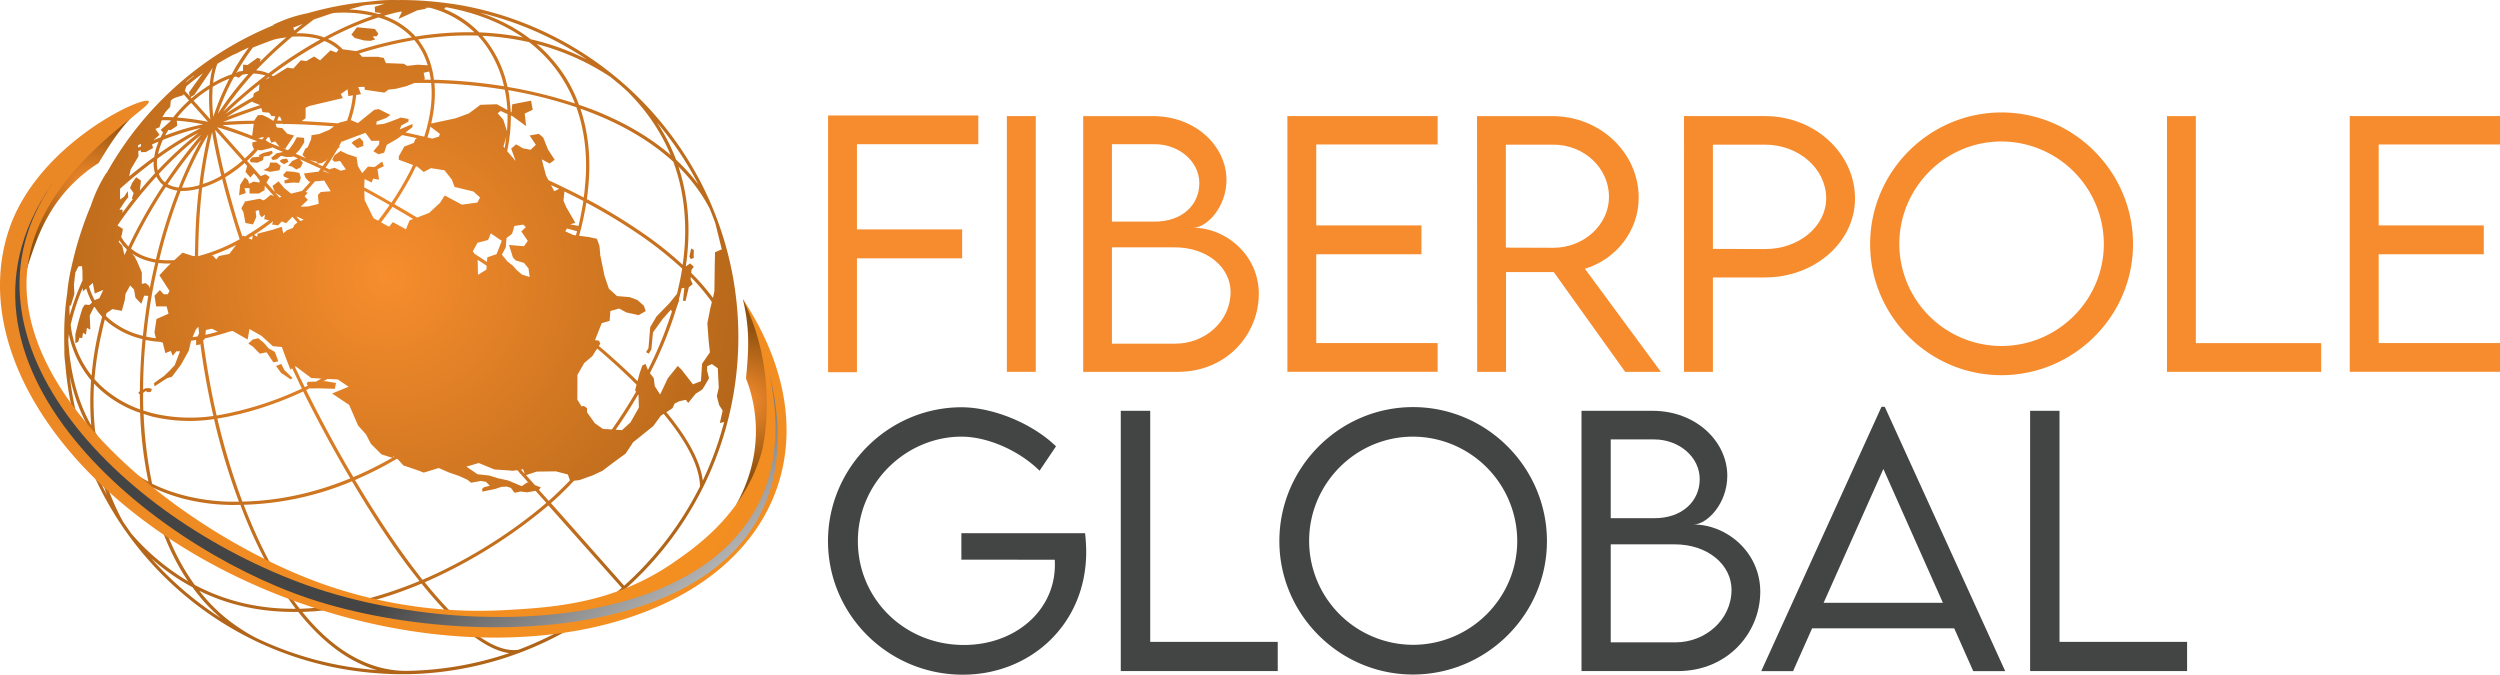 <svg xmlns="http://www.w3.org/2000/svg" xmlns:xlink="http://www.w3.org/1999/xlink" viewBox="0 0 2140.89 577.77"><defs><style>.cls-1{isolation:isolate;}.cls-2,.cls-3,.cls-4,.cls-5,.cls-6{fill-rule:evenodd;}.cls-2{fill:url(#radial-gradient);}.cls-3{fill:url(#radial-gradient-2);}.cls-4{fill:url(#radial-gradient-3);}.cls-5{fill:url(#radial-gradient-4);}.cls-6{mix-blend-mode:screen;fill:url(#linear-gradient);}.cls-7{fill:#f68c2d;}.cls-8{fill:#434444;}</style><radialGradient id="radial-gradient" cx="333.88" cy="18.73" r="496.72" gradientTransform="translate(0.24 285.97) rotate(-11.59)" gradientUnits="userSpaceOnUse"><stop offset="0" stop-color="#f78d2d"/><stop offset="1" stop-color="#8f510e"/></radialGradient><radialGradient id="radial-gradient-2" cx="98.52" cy="-108.79" r="63.5" xlink:href="#radial-gradient"/><radialGradient id="radial-gradient-3" cx="612.73" cy="184.5" r="63.31" xlink:href="#radial-gradient"/><radialGradient id="radial-gradient-4" cx="436.31" cy="182.22" r="667.6" gradientTransform="translate(0.24 285.97) rotate(-11.59)" gradientUnits="userSpaceOnUse"><stop offset="0" stop-color="#f7911e"/><stop offset="1" stop-color="#e68429"/></radialGradient><linearGradient id="linear-gradient" x1="476.4" y1="386.23" x2="217.19" y2="-98" gradientTransform="translate(0.24 285.97) rotate(-11.59)" gradientUnits="userSpaceOnUse"><stop offset="0" stop-color="#c0bfbf"/><stop offset="0.33" stop-color="#444"/></linearGradient></defs><g class="cls-1"><g id="Layer_2" data-name="Layer 2"><g id="Layer_1-2" data-name="Layer 1"><path class="cls-2" d="M234,21.23a119,119,0,0,1,29.52-9.93A285,285,0,0,1,318.14,1.21,131.32,131.32,0,0,1,339.87.07c7-.14,14,.08,21,.5A322.68,322.68,0,0,1,396.2,4.76h0a288.75,288.75,0,0,1-47.35,572.61h0c-7.55.07-15-.07-22.26-.6a288.63,288.63,0,0,1-270.67-265h0a79.11,79.11,0,0,1-.81-12.94c-.19-9-.24-18.22.32-27.19.39-7.1,1.17-14.08,2.16-20.93a152,152,0,0,1,3.51-21.58,302.38,302.38,0,0,1,16.66-52.87A126,126,0,0,1,91,148.2l.21.14A288.72,288.72,0,0,1,234.28,21.55Zm386.1,340.11-3.68.94,2.43-10.65-3-4.73-2-7.72,1.67-7.17-.83-16.63-5-3.6-4.07,1.77-.16,3.72,1.74,6.65L603,331.07l-1.69,2.56-5.54,3.54s-5.33,6.44-6,7.52c-.56.85-2.32-2.3-2.32-2.3L582,343.51l-4.21,2-1.93,4.1L570.63,353c17.4,21,28.92,41.13,31.2,58.56a282.44,282.44,0,0,0,18.3-50.26Zm-51.8-6.91L565.89,356l-6.48,8.9-17.27,13.87-6.33,9.61-11.87,8.71-8,6.07-8.59,4-11,3.92-4.86.63c-2.57,2.75-5.14,5.49-7.76,8-4,4-8,7.73-11.93,11.13l62.69,70.74a287.47,287.47,0,0,0,65-85.14c-.55-18-12.33-39.36-31.19-62.07Zm-80.24,56.88-1.77-5L476,403.64l-16.39.22-9.16,3,7.66,8.58,5,1.92-1.58,2.18,8.38,9.35c3.91-3.38,7.76-7.13,11.75-11.08,2.15-2.1,4.3-4.21,6.42-6.49Zm-38.57-5.38-1.57-4.1-1.78.37ZM443,402.67l-4.15.49-3-.31-12.34-.79-13.5-5.54-10.62,3.1,9.64,6.52,10,1.09,7.49,2.33,8.71,1.91,11.5,4.84,4.88-3.23,1,.36Zm15.62,17.65-7.13,1.28-5.67-.69L440.63,422l-3.07-4.17L434,416.68l-4.76.24-5.16,1.8-5.31,1.09L413.11,421l-.29-2.34,1.72-1.46,4.93-1.19-3.29-3.39-4.39-.76-8.36,1.53-3.1-2.5-6.92-3.19-9.35-3.25-8.32-3.65-12.85,3.93-5-1.93-12.51-4.26-4.31-4.84-1.11-.88a310.15,310.15,0,0,1-33.06,16.94c-1,.39-1.85.93-2.87,1.32,14.91,25,30.28,48.61,45.37,69.13,4.1,5.62,8.36,11,12.38,16.29,43.1-18.45,80.84-44.09,106.09-65.88Zm-121-29.43-.43-.28-1.2,1.35ZM335.92,392l-9.27-2.9-9-9-4.27-8.17-6.71-7.48L299,346.76,284.41,337l14.12-5.84-9.21-6.23-8.94-.39-3.64,2,1.63-.15,9.36,1.58-1,5-12.45-.4-8.65.11-.25-.32L262.2,334c12.6,25.47,26.28,50.72,40.4,74.58,1-.39,2-1,3.22-1.39A334,334,0,0,0,335.92,392Zm-60.79-67.82-8.58-.45-13.31-10-.67.32c2.68,5.91,5.51,11.61,8.38,17.48l2.69-1.29-1-1.45.91-1.85,7-.14c1.66-.9,3.15-1.76,4.63-2.62Zm-25-8.7-1.45,1-4.7-12.13-2.59-7.22-7.69-.64-9.77-8.88-10.24-5.84-1.65,9-12.77-7.35-3,.62c-6.91,2.33-13.91,4.14-20.61,5.7L174,291.57c2.88,21.19,6.6,42.94,11.53,64.26a286.09,286.09,0,0,0,73-23.09c-2.87-5.87-5.52-11.6-8.35-17.3ZM186.43,284l-4.94-2.5-5.14,1.05-.43,4.16q5.31-1.1,10.51-2.71Zm-14.84,10.42-.42.64-3.23.48,0-4.43c-1.42.29-2.87.4-4.28.69h0l-2,8.52-6.61,11.88-7.81,10.46-4.19,1.22-10.74,7-.4-2.87,8.54-6,4.63-4.46,4.55-4.8,4.55-12-3.12.09-3.1,3.78-1.76-4.07-4.6,1.86-2.21-8.95-2.16-.67a86.31,86.31,0,0,1-12.53-1.67c-1.35,14.12-2.12,28.3-2.16,42.52l2-1.14,3.29-.13,2.17.66-.62,2.35-2.48.51-2.24-1-2.09,1.53c-.08,5,0,10.15.15,15.11,3.15,1,6.11,1.88,9.4,2.68a138.68,138.68,0,0,0,50.61,2c-4.74-20.44-8.46-41.27-11.19-61.75Zm-2.41-6.33,1.31-2.67-.6-5.6-2.11,2.28-2.88,6.68c1.41-.29,2.87-.4,4.28-.69Zm-35.66,1.59-1.23-5.1L134,273.19l10.33-4.53-1.66-6.3h-9l-1.33-9.13,4.55-4.82,3.32,3.57,3.51,0,1.44-2.88-8.65-13.37,7-7.51,2.78-2.6a61.67,61.67,0,0,1-10.6-.41,462.45,462.45,0,0,0-10.51,63.06c2.71.55,5.58,1.07,8.41,1.41Zm15.8-66.91,7-6.42,8.7,2.83,1.87.17c.18-9.08.38-18,.79-26.74.55-10.82,1.39-21.14,2.69-31l-1.6.33a50.72,50.72,0,0,1-14.07,1.59,452.75,452.75,0,0,0-18.36,58.95,86.65,86.65,0,0,0,13,.29ZM180.65,219l1.63-.15,2.89,3.29,2.36-2.89,8.85-1.81,5.82-7.66A160.73,160.73,0,0,1,180.65,219Zm26.91-16.4.73-.9,1.46.82c6.89-4.19,13.89-8.76,20.78-13.87l-4.26-1,.69-3.83-2.86,2.25-1.75-2.23-.62-3.93-2.8.76.53,5.25-2.78,6.28-6.52-1.24-1.76-9.42-1.75-3.15,3-5.41-.43-.28,13.13-2.51,3.24,1.37,2-1.14,4.23-3.64,2.85,1.26-7.92-8.9-.17,3.73-4.94,2.86-7.94,0,0-4.6-4.26,0,1,4.21-5.7,1.91.92-9,4.05-6.37s2.49,2.27,2.71,2.41a21.52,21.52,0,0,1,.83,3.14l4-1.93,4.79.86.41-1.56L220,151.47l0-.18-2.6-2.79-3,3.56-4.14-4.87,1.36-5.08-2.17-2.5a103.49,103.49,0,0,1-16.68,12.27q3.84,14.72,8.67,31.45,2.74,9.4,6.16,19.22Zm5.25,1.32,3.05,1.4.55-3.62c-1.13.79-2.29,1.4-3.6,2.22Zm4.77-2.82,2.73,1.65.2-2.62,13.15-3.44,7.61-2.49,1.34,5.63,3.13-2.67,5.14-2,1.15-2.46,2.69-2.21-4.31-4.84-5.51,5.56-3.48-1.68L238.06,193l-5.14-.78,1.09-2.81q-8.1,6.36-16.43,11.68Zm39.65-11.83,2.9-1.15-5.29-2.42-1-.17Zm-17.76-20,1.45-1-5.29-3.35Zm-4.13-4.87-2-5.14,5.26-4,4.47,5.55,6.19,5,9.49-2.32c2.4-2.71,4.83-5.23,7.06-7.9l-1.1,0-3.11-3.42-1.29-3.61L272.2,147l.25.31,2.18-2.85c-6.11-2.8-12-5.47-17.91-8.14l2.64,3-1.93,4.09-3.71,1.69-3.84-2.54-3.1-.66,3.43-4,4.87-2.3-4-1.75-.46.46-5.32.17-4.65-1.07-3.64,3-3.36.69-1.5-1.91,4.73-3.93,5.49-1.12c-3.23-1.37-6.47-2.73-9.52-4.14l-.24.6-9,2.21-2.69-.55a78.53,78.53,0,0,1-9.32,9.47L222.9,150.5l.42.28,4.11-1.59,3.45,2.43-2.71,4.81Zm26.37-.06,1.82.73-2.68,3.13,2.82,2.93L257.49,177l6.41-.2,9-2.21-.65-7.62,2.44-2.53,8.54-.65-5.58-9.18-5.06.48-2.91.23c-2.5,3.09-5.22,6-7.94,9Zm15-17.84,6.18,2.24-5.76-2.89Zm6.06-1.06-.33-.67,4.22-1.05,5.11,2.46,4.4-1.09-5-7.28-4.63.77-2-1.8,1.82-3.7,5.3-3.85,5.94,2.84,7.71,2.48,1.2,7.69,3.65,6.08,4.93-5.63,5.79.29,6.43-4.64,1.36,4-5.38,2.59,1.29,9-5-1-1.34,3.4-6-3-.39,7.09c7.47,4,15.18,8.32,23.36,13.11a257.41,257.41,0,0,0,15.37-25.85c1.05-2.06,2.1-4.13,3.12-6.37l-12.18-4.51-.05-2.94,4.75-8.35,8.2-3.17,1.1-2.81,1.41-1.21c-4.27-1-8.32-1.8-12.54-2.6l-4,3-9.22,5.4L329,130.75l-4.89,1.37-4.41-2.6,4.9-5.8.27-3.2-6.81.11-5.1-6.89-20.74,7.76a18.53,18.53,0,0,1-1.72,3.31l.25,1.24-1.73,1.46a155,155,0,0,1-10.2,15.93Zm29.16,18,.36,8,7.59,15.43,3.95,2.14c3.35-4.37,6.65-8.93,9.79-13.45-7.54-4.36-14.83-8.4-21.69-12.16Zm14.38,27,6.87,3.75,3.24-4,11.23,6.18,3.06-7.63,3.07-1.19c-6.12-3.73-12-7.14-17.64-10.41-3.16,4.34-6.47,8.9-9.83,13.28Zm30.91-4.13,10.25-4,9.32-8.56,4.05-6.36,14.71,7.87,13.29-1.81,2.25-4.33L405.42,164,389.3,160.1l-2.4-6.34-6.24-7.94L369,144l-6.16,3.29-5.13-4.3-1.42-.64c-1.05,2.07-2.25,4.34-3.26,6.58a289.13,289.13,0,0,1-15.36,25.85l19.52,11.5Zm12.89-67.61,5.9-1.76.64-2.35-8.08-6.09a92.61,92.61,0,0,1-2.55,9.2Zm-3.92-11.93-.26-.31.35-.08c3-12.42,4.07-24.27,2.92-35.29-4.83-.12-9.61-.06-14.22,0l-7.18,2.77-8.61,2.13-6.67.82-3.35,2.53-16.75-2.47-.32-2.52-5.32.17,2.36,6.16-4.11.66a96.27,96.27,0,0,1-4.64,21.44l6.08,2.63,14.08-11.39,3.76-.58,10.06,5-3.71,2.61-8.07,3-.38,2.66,6.17-.53,5.88-2,9.06-3.51,6.52,1.24-.09,2.24-6,3.25-1.5,3.44,11-4.66v2.59l-6,4.75c5.18,1,10.62,2.25,16,3.54,1.15-3.38,2.09-6.89,2.9-10.2Zm3.11-1,20.86-4.46,11.33-4.17,9.92-7.39,14.11-.49,9,5c-.15-2.56-.34-5.28-.68-7.8a89.11,89.11,0,0,0-1.6-9.63A451.71,451.71,0,0,0,372,71.18c1.09,10.67,0,22.34-2.69,34.51Zm68.09-9.9.64.42.61-6.95,16.15-3.13L456.2,94l-6.89,3.27L450.6,108l-11.49-8.34-1.64-.78a140.88,140.88,0,0,1-3.15,30.55l7.28,8.47-3.85-10.65,4.24-3.64,5.87,3.41,6.53,1.24,4.48-4.23-5.32-8,7.83-1.42,3.77,3.1,4.17,10.41L475,136.8l-4.31,3.28L464,136.47l1.27,5.27,2.31,8.57,2.11,4q15.3,7.09,30.18,14.84c.44-3.22.85-6.62,1.09-10,2.4-23.37.08-46.34-7.36-67.33a396,396,0,0,0-58.36-14.61,71.1,71.1,0,0,1,1.25,8.8c.47,3.22.59,6.51.89,9.78Zm-2.75,1.85L428.73,95l-2.55,2,4.82,5.47,3.13,9.87a146.68,146.68,0,0,0,.5-14.68Zm-1,19.23-2.51,8.45,1,1.44c.61-3.26,1-6.67,1.47-9.89Zm38.25,41.61,2.72,5.16,4.21-2c-2.45-1.15-4.69-2.18-6.93-3.19Zm11.44,5.4-.78,7.91,2.49,5.77,7.68,13.19-4.54,1.3,7.1,1.31.08.36c1.67-7.17,3-14.27,4.22-21.73-5.37-2.77-10.92-5.51-16.25-8.11ZM494.16,198l-8.59-2.3L484,198.06l6.93,3.19,2.27.28Zm1.72,3.89,8.73,1.17,6.56,1.42,2.17,6,.7,8,3.67,17.89,3.71,10.86,7,6.32,10.88.9,6.4,2.38,5.63,4.93L553,266.4l-6.12,3.47-10.43-2.29-6.23-3.34-7.51,2.09-.66,8.45-6.8,2-5.7,14.45,3.43.59,1.08,2.55-1.27,1.92,4.46,3.7c10.11,8.82,19.87,17.7,28.67,26.42l1.88-7,2.34-6.57,2.72-1.11,2,5.13a334.64,334.64,0,0,0,20.31-49.39l.25-.6-.9-1.66-7,7.9-5.32,7.36-3,4.13-1.41,14.69-2.22,3.6-2.31-1.38,2.07-3.38,1.48-18,5.48-9.25,10.83-11.07,6.63-8.19,1-4.09-.17,0,.34-1c1.29-5.44,2.37-11,3.26-16.54a323.93,323.93,0,0,0-41.5-32.28,453.64,453.64,0,0,0-40.58-24.15,251.61,251.61,0,0,1-6.17,28.39Zm15.59,96.65-1.45,2L507.24,305l-6.92,5.85L494.48,321l-.07,21.24L498,348l1.94-.39,2.78,1.83,0,3.68,6.71,9.34,6.91,4.85,7.66.46c7.14-10.14,14.14-21,20.69-32.3l-.83-1.3,1.25-4.69c-9.08-9.21-19-18.24-29.63-27.51ZM527.2,368l5.42.36,7.31-6.66L547.1,349l-.3-10.46-.32-.68c-6.16,10.5-12.56,20.67-19.28,30.17Zm29.36-48.47,3.28,4.31.86,6.84,4.61,7.17,6.56-13.9,8.53-10.6,3.49,3.52,9.52,12.26,6.83-2.7,1-15,6.69-9.68-1.07-9.74-1.11-15.28,2.46-12.31,1.39-5.82a182.3,182.3,0,0,0-18.05-21.4l-.13,2.05,1.75,4.07-3.31,2.71-2.78,11.65-2.23-.1,1.21-11.14-2.3.47c-.83,3.13-1.5,6.22-2.33,9.35l.18.88-2.54,7.35-1.12,3.55a333.71,333.71,0,0,1-21.38,51.45Zm54-64.41,1.21-5.79.31-22.76.24-10.57,5.76-2.48-5.53-22.48c-1.62-4.29-3.23-8.56-5-12.81A145,145,0,0,0,581,142.73c9.21,27.82,10.53,56.72,6.27,85.46l3.7-2.61,3.18,2.85-2,2.64-.2,2.63a188.18,188.18,0,0,1,18.62,21.46ZM58.47,290.9c1.63,29.56,8.67,54,19.68,73.47A247.64,247.64,0,0,1,78,325.66,89.3,89.3,0,0,1,59,286.35c-.25,1.54-.31,3-.55,4.55Zm23,79.06a95.87,95.87,0,0,0,12.2,16.32,119.06,119.06,0,0,0,33.42,26.18,348.45,348.45,0,0,1-7.09-58.9,98,98,0,0,1-36.45-22c-.94-.93-2.07-2-3-3.08a244.47,244.47,0,0,0,1,41.52Zm48.75,44.25c19.91,9.76,42.52,14.72,66.1,15.42l8.3,0a569.59,569.59,0,0,1-21.34-70.73A138.88,138.88,0,0,1,131.45,357c-2.92-.69-5.69-1.61-8.45-2.52a359.76,359.76,0,0,0,7.27,59.78Zm77.34,15.33c33.08-.7,63.86-8.12,92.44-19.89-14.12-23.86-27.79-49.11-40.36-74.4-26.78,12.51-52.24,19.76-73.49,23.2a580.77,580.77,0,0,0,21.41,71.09Zm209.19-202-7.69-5.07.25,12.87,7.21-4.43Zm-10.41-10.23,10.67,7,.3-3.94,7.94-2.74,4.48-11.43-4.27-2.82-5.16-3.55L418,205.51l-9.1,2.42-4,7.29Zm86-128.74a121.35,121.35,0,0,0-22.06-36.45,123.2,123.2,0,0,0-17.13-16,234,234,0,0,0-40.05-5.44c1.24,1.59,2.7,3.32,3.95,4.91a98.8,98.8,0,0,1,17.57,38.84,396.15,396.15,0,0,1,57.72,14.19ZM447.74,32c-17.18-11.79-38.57-20.69-64.87-25.64l-1.49-.06-.66,1.25-1.14-.14A87,87,0,0,1,410.31,27.7,259.23,259.23,0,0,1,447.74,32Zm-37-21.2c17,5.73,31.55,13.46,43.62,22.79A209.32,209.32,0,0,1,502.58,51a282.47,282.47,0,0,0-91.85-40.21ZM459.61,37.7a111.67,111.67,0,0,1,12.72,12.53,119.36,119.36,0,0,1,23.43,39.49c3,1,6,2.09,8.94,3.15,26.21,9.94,50.14,23.11,69.66,40a164.06,164.06,0,0,0-27.81-44.68c-2.67-3.13-5.49-6.07-8.3-9-5-4.69-10.15-9-15.45-13.26a210.4,210.4,0,0,0-63.19-28.2ZM497,93c7,20.72,9.08,43.36,6.82,66.52-.34,3.77-.71,7.34-1.25,11a476.68,476.68,0,0,1,41.63,24.86,310.31,310.31,0,0,1,40.41,31.38c4.24-29.66,2.5-59.75-8-88.24-20-18.23-45-32.47-72.86-43-2.21-.84-4.58-1.64-6.79-2.49ZM301.48,412.13a257.41,257.41,0,0,1-92.76,20.14c9.13,23.78,19.55,45.81,31.45,65.15a278.29,278.29,0,0,0,16.54,23.92c3.83-.23,7.69-.28,11.49-.69,31.25-2.36,62.31-11.12,91-23.11-4-5.09-8-10.17-12.06-15.61-15.35-20.84-30.71-44.45-45.7-69.8Zm-95.7,20.19c-3.12.08-6.24.17-9.4.08C173,431.84,150.8,427,131,417.59c7.14,31.19,18.74,59.82,35.73,83.28,27.77,14.79,57.22,20.74,86.51,20.45-5.32-7-10.36-14.48-15.32-22.5-12.16-19.66-22.87-42.19-32.1-66.5ZM127.87,416a125.61,125.61,0,0,1-45.62-39.73,203.26,203.26,0,0,0,23.15,70.55q3.54,5.08,7.07,10.18a198.15,198.15,0,0,0,48.6,40.78c-15.89-23.51-26.59-51.39-33.2-81.78ZM78.75,370.89c-8.5-13.57-15-29.78-19-48.51A286.15,286.15,0,0,0,91.67,424a213.92,213.92,0,0,1-12.92-53.09Zm484-265.76a162.66,162.66,0,0,1,16.29,31.72A165.6,165.6,0,0,1,598,157.9a280.79,280.79,0,0,0-35.18-52.77ZM469.62,432.82a433.75,433.75,0,0,1-105.91,65.83c30.44,37.69,59.23,61.12,80.32,57.72a286,286,0,0,0,88.41-53ZM361,499.76c-29.05,12.24-60.6,21.3-92.57,23.79-3.12.09-6.38.39-9.5.48,25.26,31.36,55.42,50.64,89.53,50.47a287.13,287.13,0,0,0,87.68-15.22C414.91,556.62,388.67,534,361,499.76ZM255.41,524c-28.68.53-57.42-4.65-84.72-18.05a141.68,141.68,0,0,0,34.84,32.16,134,134,0,0,0,13.65,8.09,288.62,288.62,0,0,0,103.67,27.64c-25.1-7.22-47.74-24.9-67.44-49.84ZM164.9,502.9a182.12,182.12,0,0,1-35.34-24.68l.25.31a288.48,288.48,0,0,0,59.32,50.77,150.27,150.27,0,0,1-24.23-26.4ZM159.74,70.25A72.58,72.58,0,0,1,166.23,65l-.39-.11c-2.25,1.58-4.3,3.29-6.35,5Zm89.11-41.54.18,0h0Zm3.18-2.5c2.37-2,4.91-4,7.31-5.74l-8.21,3.16Zm1.57,2.27c8.83-.15,17,.94,24,3.56,5-2.68,10-5.18,15.21-7.73,8.59-4,17.44-7.63,26.39-10.76A113.89,113.89,0,0,0,286,11.12l-2.12.43L268.72,16.7c-5.27,4-10.35,8-15.12,11.78Zm27.22,4.93a39.24,39.24,0,0,1,12.7,8.84l11.57,1.5A338.22,338.22,0,0,1,352.69,32,64,64,0,0,0,326.26,15.6c-.78-.21-1.39-.45-2.17-.66a236.26,236.26,0,0,0-30.22,11.92q-6.57,3-13.05,6.55Zm81.86,34.7c2.06.13,4.08.09,6.14.22a48.38,48.38,0,0,0-1.28-7.12l-4.74,1.15,1.09,5.32Zm3.59-12.18a68,68,0,0,0-4.2-10.58,66.18,66.18,0,0,0-7.25-11.06,359.46,359.46,0,0,0-47.27,11.54l2.6,2.79,13.29,0,5.19,1,1.83,4.42,15.24.56,3,1.8,9.21-1ZM133,224.87c-7.66-1.39-14.45-3.87-20.07-7.88l2.18,2.5,2.43,4.67,3.91,9.17,0,9.78,3.37-.69,2.7,2.4.76,1.88c1.45-7.31,2.9-14.63,4.74-21.83ZM91.26,268.12l-.62,2.34a59.74,59.74,0,0,0,9.29,7.5,68,68,0,0,0,22.45,9.61c1.18-11.32,2.69-22.89,4.62-34.17l-3.55-.2-2.45,7-5-5.26-1.28-7.12-3.27-3.39-4,7.29-.57,5.29-2.54,9.19-8.06-1.49Zm17.46-54.34c-.93-.92-1.89-2-2.82-2.93a55.22,55.22,0,0,1-3.61-5l-.66,1.24,3.1,3.43,1.82,7.93Zm-32.5,31.4a59.39,59.39,0,0,0,4.85,11.92l.32-.25,3.74-1.5,3.34-7.15-7.29,3.16-1.68-9.07ZM216.61,40.68a204.51,204.51,0,0,0-13.8,20.92,2.61,2.61,0,0,0-.56.85l.67-.32,1-.75,4.12-.66.18-5.39,3.76.33,8.51-6.17,2.81,1.08-.94,2.6c6.74-6.74,14.14-13.79,22.8-21.11a92.59,92.59,0,0,0-10,1.68l-5.35,1.84Zm-3.51,0c-1.7.72-3.54,1.65-5.42,2.41l-5.33,2.75-2.73,1.11c-4.49,2.4-9.13,5-13.54,7.77a64.91,64.91,0,0,0-3.5,16.22,87.69,87.69,0,0,1,15.85-7.32c.66-1.24,1.19-2.27,1.86-3.52A201.72,201.72,0,0,1,213.1,40.66ZM173.71,62.77c-4.63,3.53-9.44,7.1-14.12,11.2l-1.27,3.76,4.31,4.84-.86-3.33,5-7.12ZM163.14,83.21l.75,1a139.21,139.21,0,0,1,15.72-11.53l0-.18a89.5,89.5,0,0,1,2.51-14.72L181,59.79,166.42,81.24Zm-15.52,1.71-1.38,1.39-.43,5.07-4.06,4.52-2.5,4-.1.39c.92,0,1.63-.15,2.55-.15l6.7.28a107.14,107.14,0,0,1,13.47-14.39l-4.6-5.33-.38.82L150,83.7Zm-29.33,41.45,2.36-1,.11-2.23-2.52,1.25Zm13.12-6.2,2.2-1c1.38-.47,2.54-1.07,3.92-1.54.63-1.42,1.3-2.66,2.11-4.12l-2-2.37,3.61-3.14,4.51-4.06.56-.86c-1.48-.06-3.15-.09-4.64-.15l-3.3.12-1.74,5.9-3.57,1.47,1.56,2.26,2,2.72ZM110.61,151c4.09-3.42,8.41-6.7,12.53-9.95,3-2.29,5.9-4.53,9-6.64a42.14,42.14,0,0,1,2.78-10.72c.21-.79.59-1.6.8-2.38a2,2,0,0,1-.84.36c-1.7.72-3.22,1.4-4.74,2.08l1,2.93-6.29,3.51-4.23.13v-1.85l-2.19,1,.17,4.39-6.72,11.34Zm-5.77,31.27c2.89-3.92,5.92-8,9-11.82l-1-.35,1.61-4.76-3.1-4.34,1.86-4.45,3.44-4.76,4.1,2.85-1,8.51q6.47-7.68,13-14.84a28,28,0,0,1-1.16-10.11c-2.26,1.57-4.48,3.32-6.7,5.08-7.5,5.77-14.91,11.91-22.07,18.36l0,9.22,3.39-2.35,3.24-4.92.34,5.29-2.92,3.73-2.11,3.21-2.54,3.83,2.74-.19Zm-1.13,20.54a33.53,33.53,0,0,0,4.38,6.11,17.54,17.54,0,0,0,1.93,2.18,417,417,0,0,1,29.8-52.62,12,12,0,0,1-2.74-2.57,27.51,27.51,0,0,1-3.18-4.7,388.77,388.77,0,0,0-33.29,41.89l4.65,2.93-1.07,5.56Zm8.52,10.05c5.8,4.9,13,7.85,21.28,9.29a465.13,465.13,0,0,1,18.35-58.94,29.41,29.41,0,0,1-9.86-3.14,417.64,417.64,0,0,0-29.77,52.79Zm57.43,6.49a150,150,0,0,0,35.6-14.5c-2.38-7.07-4.54-14-6.45-20.63q-5-16.42-8.55-30.92a89.41,89.41,0,0,1-17.13,7.4c-1.22,10.21-2,20.88-2.68,31.92-.42,8.75-.62,17.66-.79,26.73Zm106.55-77c1.59-2.17,3.14-4.52,4.55-6.65l-1.48,1.78-4,2.29-4,.26ZM286,108.2c-13.86-1-26.56-1.75-38.23-1.94l-4.07-.08-1,.39-.11-.53-6.45,0-.17,0,1,3.12,4.72.51,4.31,4.84,5.85,1.56-6.37,9.43-.91,1.85-1.91-.34,3.66,1.64,1.44-1,3.46-4.77,3-5.4,6.21.57.09,4-4.05,6.36-3.21,3.25c2.84,1.26,5.86,2.48,8.74,3.93l-3-2.9,2.41-5.29,2-1.15,3-6.89.37-3.58,6.45-1,8.84-3.65Zm-56.61,9.22a29.72,29.72,0,0,1-1.87,2.59l2.38,1.73,3.06,1.4,6.43,2.56-3.71-4.59-3.47,1.08-1.47-4.5Zm36,19.74,5.51,2.56,1.09-1Zm31.82-33.84a87.83,87.83,0,0,0,5-21.69l-3.93.63-.64-5.78-5.83,4,1.83,3.5L264.9,90.75l-3.18,1.58,0,8.87-3.36,2.53c9.68.41,20,1.07,31,1.93l.81-.53Zm-58.49-3.5-.15.21c-.31,1.17-.83,2.2-1.18,3.2l3.89.12L239.84,100Zm51.19-57.2a44,44,0,0,0-12-7.49,361.09,361.09,0,0,0-45.48,29.26l1.28.84,1.19-.43L246,57.91l5.14.79,6.49-7.06,4.58.72,6.75-4,5.13,3.38L283,43.12,288,45Zm-15.63-8.79c-7.11-2.23-15.38-2.94-24.13-2.43a363.79,363.79,0,0,0-30.81,28.84,30.46,30.46,0,0,1,10.51,2.64,369,369,0,0,1,44.43-29.05ZM201.77,65.5l-1.38.47a190,190,0,0,0-13.86,31.45,289.52,289.52,0,0,1,25.94-33.74l-.82-.39c-1.42.29-2.69.37-4.11.66l-3,2.64Zm-5.35,1.84a87.75,87.75,0,0,0-14.25,7,142.63,142.63,0,0,0,.48,25.74,214.36,214.36,0,0,1,13.77-32.72Zm-17.19,8.87a114.59,114.59,0,0,0-13.45,10l14.37,16a149.83,149.83,0,0,1-.92-26ZM163.76,88.06a105.42,105.42,0,0,0-12,12.61,216.83,216.83,0,0,1,26.4,3.63Zm-19.6,23.21c-.94,1.68-1.93,3.17-2.71,4.81A187.23,187.23,0,0,1,174,106.45a188.18,188.18,0,0,0-22.6-3.11l.35,4.35-5.52,3.72Zm-4.71,8.54c-.77,1.64-1.36,3.23-1.95,4.83a42.14,42.14,0,0,0-2.17,7.46,290.07,290.07,0,0,1,36.73-22.49c-10.27,2.11-21.67,5.92-32.61,10.2Zm-4.81,16.12a28,28,0,0,0,.41,10.06A333.4,333.4,0,0,1,170,113.74a298.9,298.9,0,0,0-35.32,22.19Zm1.38,13a22.09,22.09,0,0,0,3.11,5.27,19.73,19.73,0,0,0,2.24,1.93,473.52,473.52,0,0,1,30.79-40.64A322,322,0,0,0,136,148.94Zm7.52,8.79a24.93,24.93,0,0,0,9.45,2.86c3.75-9.63,8-18.8,12.24-27.62,2.39-4.54,4.77-9.09,7.2-13.46-9.91,12-19.66,24.7-28.89,38.22Zm12.26,3a46.15,46.15,0,0,0,12.43-1.44c.7-.15,1.56-.51,2.44-.69a382.29,382.29,0,0,1,7.69-43.47c-3.76,5.94-7.24,12.38-10.64,19.17-4.18,8.42-8.11,17.16-11.92,26.43Zm17.81-3.1a75.63,75.63,0,0,0,15.88-7.13c-3.39-13.89-6-26.46-7.83-37.34a379.9,379.9,0,0,0-8,44.47Zm18.5-8.78a114.32,114.32,0,0,0,15.58-11.32L184.2,111.19c1.86,10.87,4.47,23.62,7.91,37.68Zm17.59-13.21c3-2.63,5.54-5.38,8.11-8.12l-.56-.07-1.15-2.89,0-2.6,4.22-1-4.4-1.68-.36.08,0-.18C203.71,114.57,193.37,111,186,109Zm14.78-16.13,1.59-2.17-5,1Zm-7.19-13.47c-11.39.31-20.53.7-27,1.3,6.85,1.92,15.63,5.1,25.64,9Zm17-2.75a34.82,34.82,0,0,0,1.47-3.62l-3.41-.41-1.86-2.75L224.83,96l-1.09-3.47c-14,4.54-25.31,8.89-32.63,11.86,6.56-.42,15.49-1,26.55-1l3.1-4.7,3.83-.23,5.29,2.42,3.42,2.25Zm-18-16.61c-8.45,4.69-15.8,9.33-22.31,13.62Q205,95.85,222.84,90L216,87.31Zm14.51-20.13-.82-.39-2.72,2Zm-8.62,5.64A385.21,385.21,0,0,0,193,97.56c6.83-4.54,14.89-9.33,23.8-14.47l.62-3.27,4.32-2.36Zm5.1-7.51A36.32,36.32,0,0,0,216.93,63a299.24,299.24,0,0,0-25.79,32.6A459.16,459.16,0,0,1,227.26,64.7Zm144.33,3.61a450.83,450.83,0,0,1,60,5.6,97,97,0,0,0-16.74-36.62c-1.79-2.41-3.72-4.59-5.64-6.78a265.61,265.61,0,0,0-41.3,2c-3.25.3-6.66.82-9.88,1.29a94.34,94.34,0,0,1,6.53,10.28,74.11,74.11,0,0,1,7,24.22ZM59.71,270a212.08,212.08,0,0,1,11-29.94l-.1-4.05,0-3.5c-.11-1.45-.26-3.09-.38-4.54l-2.94.05-2.77,5.37-1.2,10.39.37,8.05-3,9.84-1.1,0c-.16,2.79,0,5.53,0,8.29ZM355.87,31.3c3.94-.62,7.69-1.21,11.66-1.65a277.38,277.38,0,0,1,38.7-2A87.74,87.74,0,0,0,369.72,7.05c-.6-.24-1.34-.27-2.12-.48l-3.84.23,1.6.59-8,1.46-16.19,7.39L344,10.48l-.32-.67A148.65,148.65,0,0,0,328.8,13.6a64.64,64.64,0,0,1,27.07,17.7ZM70.8,246.66A182.37,182.37,0,0,0,60.5,278.3a14.11,14.11,0,0,1,.4,2.87,86,86,0,0,0,17.54,40.51,263,263,0,0,1,6-38c.84-4.06,2-8.35,3-12.43a63.07,63.07,0,0,1-6.31-8.3l-.57-.07-3.69,7.22.48,12.26-2.91-1.62-.86,5.72L71.1,285l-.73,4.57-2.3-.45L67,292.67l-2.51,1.25.06-7.77L67.05,276l2.36-8.23,1.37-4.16,1.83-2.77,3.94.29L78.87,259a60.93,60.93,0,0,1-5-11.89L71,249.56ZM324,12l3-.79-5.84-.65-.24-4.75,8.49-2.66c-6,.31-11.84.77-17.79,1.44L298.89,8.11A108.48,108.48,0,0,1,324,12Zm33.72-7.47.21.14-.57-.06ZM89.8,273.58c-1,3.52-1.85,7.21-2.58,10.87a269.26,269.26,0,0,0-6.31,40.24c1.46,1.72,3.06,3.24,4.7,4.93a97.32,97.32,0,0,0,34.39,21c-.16-4.39-.15-8.83-.31-13.22l-.71.15-.37-1.78,1.17-.61c.11-14.78.88-29.89,2.26-44.75a72.78,72.78,0,0,1-23.66-10.1,50,50,0,0,1-8.58-6.73Zm501.7-51.8-1.14-2,1.52-7,2.32,1.37-.2,4.46.12,2.38ZM240.75,319.39l-4.35-5.93,4.41-1.84,2.77,5.34,6.9,6.71-1.58,1.25-4.31-3Zm-24-22.39-4.08-2.86,3.73-3.35,4.75-1.16,4.87,4,3.9,4.56,5.44,3.13,3,8.07-4.26.87-5.81-8.58-5.85,1.19Zm85.86-176.15-1.51,1.6,4.77,4.38,5.34-1.84-.23-3.83-2.88-3.29ZM242.5,149.79l2.68-3.13,6.56.5,4.62.89,1.26,4.36-1.54,4.19-4.86-.29-7.41.78-.33-2.51,4.14-1.41-4.48-2Zm-11.77-7.91.55-2.71,5.74.12,3.31,2.64-1,3.9-8,1.29-5.64-1.43,4.14-2.32Zm8.91-4.24.6,1.17,3,1.8,3.82-2.07-1.29-2.7-4.15.48ZM216,134.75,214,137l.59,1.92,5.81.46,4.88-2.29.49-3.06,4.85-.62,3-2.29-.79-2-7.36,1.87-3.18,1.58s-1.24,1.17.11,1.45c1.31.1-6.48.78-6.48.78ZM303.9,32.55l-3-2.89c.43-.64,4.79-6.33,4.79-6.33L321,24.81l3,4-1.24,2.1-3.61.37,2.17,2.51L317.13,35l-5.43-.37ZM438.5,200.2l2-6.68,7.51-1.17,2.28,2.12-3.85,3.74,5.54,8.09-3.31,4.56-12.77-1.08,3.28,10.59,2.39,2.65,7.06,2.06,3.93,4.73,1,7.37-6.5-2-4.69-4-3.14-3.6-4.84-3.81L429.79,218l3.35-6.22.59-7.87Z"/><path class="cls-3" d="M22.46,232.51a118.65,118.65,0,0,1,2.73-18.17c1.6-6.94,3.13-10.69,6.12-20.42,3.27-10.64,5-18.12,5.49-19.46,14.3-39.11,46.25-68.73,89-87.1l1.53-.68c-20.31,17.08-29.77,31.21-42.86,52.9a129.47,129.47,0,0,0-32.4,29.27C37.27,187.74,30.53,207.62,26.1,220.7,24.45,225.56,23.25,229.66,22.46,232.51Z"/><path class="cls-4" d="M630,432.79a140.07,140.07,0,0,0,21.4-37.47C675.26,332.45,644.84,272,637,257.47l-.82-1.31c6,25.72,5.07,42.71,2.68,67.93a125,125,0,0,1,8.4,40.84C648.37,397.16,636.48,421.55,630,432.79Z"/><path class="cls-5" d="M127.31,86.68C122.77,81.5,32.17,123.1,7.62,196.87-31.54,314.53,84.08,458.94,265.91,519.45S626.86,533.62,666,416c17-51.28,4.69-107.63-29.83-159.8-.14-.21.34.71,1.24,2.62,31.29,65.83,15,127.68,15,127.68-14.7,53-56.11,81.69-75.49,95.11-51.67,35.76-104.39,38.65-145.43,40.9a401.06,401.06,0,0,1-160.88-24.54C157.28,455.59,11.64,342.05,23.37,230.7,32.44,144.63,132.14,92.18,127.31,86.68Z"/><path class="cls-6" d="M55,143.82C-74.8,302.59,125.16,465.88,264.67,512.56c158.86,52.86,450.86,34.11,394.25-192.35C706.56,539.84,417.22,559,256.91,499,92.16,437.22-55.5,278,55,143.82Z"/><path class="cls-7" d="M733.85,123.47v73h90.08v24.73H733.85v97.55H709.13V98.88H837.79v24.59Z"/><path class="cls-7" d="M862.25,99.42H887v219H862.25Z"/><path class="cls-7" d="M1078,251.59c0,34.64-27.45,66.84-69.3,66.84H927.6v-219h59.78c36.55,0,62.91,25.82,62.91,54.62,0,23.77-17.26,41-28.4,41C1050,195.07,1078,218.57,1078,251.59ZM952.2,123.47v66.3h36.41c23.77.14,38.45-14.4,38.45-32.88,0-18.75-17.53-33.42-38.32-33.42ZM1053.82,250c0-20.52-19.43-38.32-48.37-38.18H952.2v82.47h54.48C1031.68,294.25,1053.82,275.37,1053.82,250Z"/><path class="cls-7" d="M1127.19,123.74V193h90.08v24.73h-90.08v76.08h103.94v24.59H1102.46v-219h128.67v24.32Z"/><path class="cls-7" d="M1391.72,318.43,1330.58,233h-40.89v85.45H1265l-.14-219h64.68c40.62,0,73.77,31.25,73.77,69.84,0,28.39-19.43,52.85-46.06,60.86l65.08,88.31Zm-61.41-106.24c26.09,0,47.55-19.84,47.55-43.48,0-25.27-21.74-44.83-47.55-44.83h-40.76v88.17Z"/><path class="cls-7" d="M1442.13,99.42h69.43c42.39,0,77,31.79,77,70.65,0,37.23-34.64,67.52-77,67.52h-44.7v80.84h-24.73Zm121.74,70.38c0-25.27-23.51-45.92-52.31-45.92h-44.7v89.26l44.7.14C1540.36,213.41,1563.87,193.85,1563.87,169.8Z"/><path class="cls-7" d="M1601.5,209.06C1601.5,147,1652.18,96.3,1714,96.3S1826.63,147,1826.63,209.06c0,61.69-50.68,112.23-112.77,112.23C1652.18,321.29,1601.5,270.75,1601.5,209.06Zm200.13-.13a88,88,0,0,0-87.77-87.77c-48.09,0-87.36,39.54-87.36,87.77a87.56,87.56,0,0,0,87.36,87.36C1762.23,296.29,1801.63,257,1801.63,208.93Z"/><path class="cls-7" d="M1987.77,293.84v24.59H1855.71v-219h24.72V293.84Z"/><path class="cls-7" d="M2037,123.74V193H2127v24.73H2037v76.08h103.94v24.59H2012.22v-219h128.67v24.32Z"/><path class="cls-8" d="M930.18,472.53c0,62.51-48.12,105.24-105.65,105.24-64,0-115.47-51.45-115.47-114.37s51.58-114.64,114.5-114.64c27.38.14,60.71,14,80.76,33.46l-14.1,20.89c-17.29-17.15-44.4-29.18-66.8-29.18-47,0-88.78,39-88.78,89.47,0,49,39.41,88.92,90.86,88.92,43.56,0,77.85-29.18,77.85-68.59,0-1.66,0-3.18-.13-4.43H823.28V456.62H929.21A142,142,0,0,1,930.18,472.53Z"/><path class="cls-8" d="M1094.2,549.69v25H959.78V351.8H985V549.69Z"/><path class="cls-8" d="M1095.59,463.4c0-63.2,51.58-114.78,114.5-114.78s114.64,51.58,114.64,114.78c0,62.78-51.58,114.23-114.78,114.23C1147.17,577.63,1095.59,526.18,1095.59,463.4Zm203.7-.14A89.56,89.56,0,0,0,1210,373.93c-49,0-88.92,40.24-88.92,89.33A89.12,89.12,0,0,0,1210,552.18C1259.18,552.18,1299.29,512.22,1299.29,463.26Z"/><path class="cls-8" d="M1507.42,506.69c0,35.26-27.94,68-70.53,68h-82.56V351.8h60.85c37.2,0,64,26.28,64,55.59,0,24.2-17.57,41.77-28.91,41.77C1478.93,449.16,1507.42,473.08,1507.42,506.69ZM1379.36,376.28v67.48h37.06c24.2.14,39.14-14.65,39.14-33.46,0-19.09-17.84-34-39-34ZM1482.8,505c0-20.89-19.77-39-49.23-38.86h-54.21v83.94h55.46C1460.26,550.11,1482.8,530.89,1482.8,505Z"/><path class="cls-8" d="M1673.51,538.08h-121.7l-16.31,36.64h-27.25l103-226.38H1614l103.17,226.38h-27.38Zm-9.68-21.85-51-114.64-51.17,114.64Z"/><path class="cls-8" d="M1872.93,549.69v25H1738.51V351.8h25.17V549.69Z"/></g></g></g></svg>